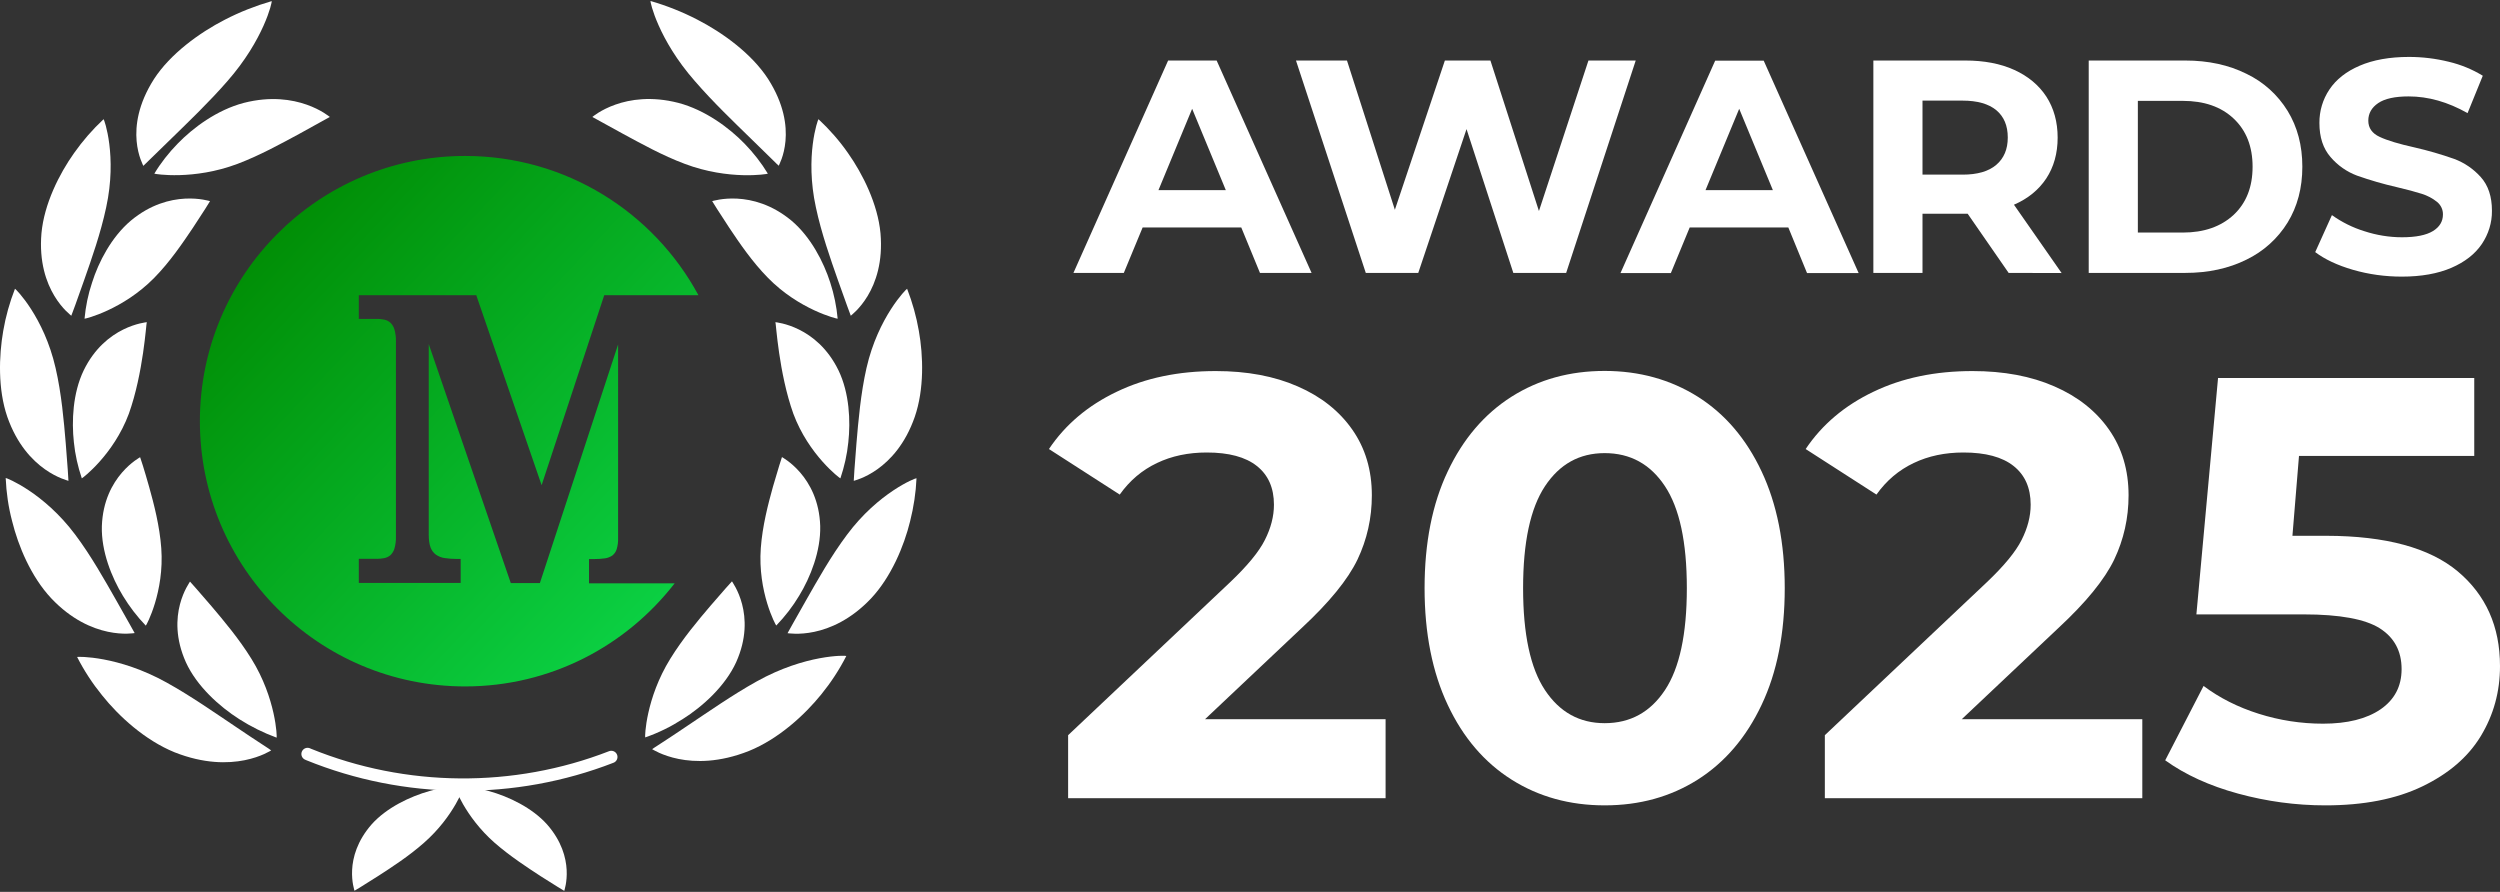 <?xml version="1.0" encoding="utf-8"?>
<!-- Generator: Adobe Illustrator 25.4.1, SVG Export Plug-In . SVG Version: 6.00 Build 0)  -->
<svg version="1.1" id="Livello_1" xmlns="http://www.w3.org/2000/svg" xmlns:xlink="http://www.w3.org/1999/xlink" x="0px" y="0px"
	 viewBox="0 0 2019.9 720.6" style="enable-background:new 0 0 2019.9 720.6;" xml:space="preserve">
<rect x="0" y="0" width="2019.9" height="720.6" fill="#333333" stroke="none"/>
<style type="text/css">
	.st0{fill:#FFFFFF;}
	.st1{enable-background:new    ;}
	.st2{fill:url(#SVGID_1_);}
	.st3{fill:none;stroke:#FFFFFF;stroke-width:10;stroke-linecap:round;stroke-miterlimit:10;}
</style>
<g>
	<g>
		<path class="st0" d="M1002.9,183.8h-79.7L908,220.5h-40.7l76.5-171.6H983l76.7,171.6h-41.7L1002.9,183.8z M990.4,153.6l-27.2-65.7
			L936,153.6H990.4z"/>
		<path class="st0" d="M1321.6,48.9l-56.2,171.6h-42.7l-37.8-116.2l-39,116.2h-42.4l-56.4-171.6h41.2l38.7,120.6l40.4-120.6h36.8
			l39.2,121.6l40-121.6L1321.6,48.9z"/>
		<path class="st0" d="M1444.9,183.8h-79.7l-15.2,36.8h-40.7l76.5-171.6h39.2l76.7,171.6h-41.7L1444.9,183.8z M1432.4,153.6
			l-27.2-65.7l-27.2,65.7H1432.4z"/>
		<path class="st0" d="M1622.9,220.5l-33.1-47.8h-36.5v47.8h-39.7V48.9h74.3c15.2,0,28.4,2.5,39.6,7.6c11.2,5.1,19.8,12.3,25.9,21.6
			c6,9.3,9.1,20.4,9.1,33.1s-3.1,23.7-9.2,33c-6.1,9.2-14.8,16.3-26.1,21.2l38.5,55.2L1622.9,220.5z M1612.9,89
			c-6.2-5.1-15.3-7.7-27.2-7.7h-32.4v59.8h32.4c11.9,0,21-2.6,27.2-7.9s9.3-12.6,9.3-22.1C1622.2,101.5,1619.1,94.2,1612.9,89z"/>
		<path class="st0" d="M1687.6,48.9h78c18.7,0,35.1,3.6,49.4,10.7c13.8,6.6,25.3,17,33.3,30c7.9,12.9,11.9,27.9,11.9,45.1
			s-4,32.2-11.9,45.1c-8,13-19.6,23.4-33.3,30c-14.3,7.1-30.8,10.7-49.4,10.7h-78V48.9z M1763.6,187.9c17.2,0,30.8-4.8,41.1-14.3
			c10.2-9.6,15.3-22.5,15.3-38.9c0-16.3-5.1-29.3-15.3-38.9s-23.9-14.3-41.1-14.3h-36.3v106.4H1763.6z"/>
		<path class="st0" d="M1901.1,218c-12.7-3.7-22.8-8.5-30.5-14.3l13.5-29.9c8,5.7,16.8,10.1,26.2,13c9.8,3.2,20.1,4.9,30.4,4.9
			c11.3,0,19.6-1.7,25-5c5.4-3.3,8.1-7.8,8.1-13.4c0.1-3.9-1.7-7.7-4.8-10.2c-3.6-2.9-7.8-5.1-12.3-6.5c-5-1.6-11.7-3.4-20.2-5.4
			c-10.9-2.5-21.6-5.6-32.1-9.3c-8.3-3.1-15.7-8.3-21.4-15c-6-6.9-9-16-9-27.5c-0.1-9.6,2.7-19.1,8.1-27.1
			c5.4-8.1,13.5-14.5,24.4-19.2c10.9-4.7,24.2-7.1,39.9-7.1c10.8,0,21.6,1.3,32.1,3.9c9.7,2.3,19,6.1,27.5,11.3l-12.3,30.2
			c-15.9-9-31.7-13.5-47.6-13.5c-11.1,0-19.3,1.8-24.6,5.4s-8,8.3-8,14.2c0,5.9,3.1,10.3,9.2,13.1c6.1,2.9,15.5,5.7,28.1,8.5
			c10.9,2.5,21.6,5.6,32.1,9.3c8.3,3.1,15.6,8.1,21.5,14.7c6,6.7,9,15.7,9,27.2c0.1,9.6-2.8,18.9-8.2,26.9
			c-5.5,8.1-13.7,14.5-24.6,19.2c-10.9,4.7-24.3,7.1-40,7.1C1927.1,223.5,1913.9,221.7,1901.1,218z"/>
	</g>
	<g class="st1">
		<path class="st0" d="M1119.5,580.9v64H863V594l130.9-123.6c13.9-13.2,23.3-24.6,28.1-34.2c4.8-9.5,7.3-19,7.3-28.4
			c0-13.6-4.6-24-13.8-31.3c-9.2-7.3-22.7-10.9-40.5-10.9c-14.9,0-28.3,2.8-40.2,8.5c-12,5.7-22,14.1-30.1,25.5l-57.2-36.8
			c13.2-19.7,31.5-35.2,54.8-46.3c23.3-11.2,49.9-16.7,80-16.7c25.2,0,47.3,4.1,66.2,12.4c18.9,8.2,33.6,19.9,44.1,34.9
			c10.5,15,15.8,32.7,15.8,53.1c0,18.4-3.9,35.7-11.6,51.9c-7.8,16.2-22.8,34.6-45.1,55.3l-78.1,73.7H1119.5z"/>
	</g>
	<g class="st1">
		<path class="st0" d="M1221.3,629.9c-22-13.9-39.2-34-51.6-60.4c-12.4-26.3-18.7-57.8-18.7-94.3c0-36.5,6.2-68,18.7-94.3
			c12.4-26.3,29.7-46.5,51.6-60.4c22-13.9,47-20.8,75.2-20.8c28.1,0,53.2,7,75.2,20.8c22,13.9,39.2,34,51.6,60.4
			c12.4,26.3,18.7,57.8,18.7,94.3c0,36.5-6.2,68-18.7,94.3c-12.4,26.3-29.7,46.5-51.6,60.4c-22,13.9-47,20.8-75.2,20.8
			C1268.4,650.7,1243.3,643.8,1221.3,629.9z M1345.2,557.6c11.8-17.8,17.7-45.2,17.7-82.4c0-37.2-5.9-64.6-17.7-82.4
			c-11.8-17.8-28-26.7-48.7-26.7c-20.4,0-36.4,8.9-48.2,26.7c-11.8,17.8-17.7,45.3-17.7,82.4c0,37.2,5.9,64.7,17.7,82.4
			c11.8,17.8,27.9,26.7,48.2,26.7C1317.2,584.3,1333.4,575.4,1345.2,557.6z"/>
	</g>
	<g class="st1">
		<path class="st0" d="M1730.9,580.9v64h-256.5V594l130.9-123.6c13.9-13.2,23.3-24.6,28.1-34.2c4.8-9.5,7.3-19,7.3-28.4
			c0-13.6-4.6-24-13.8-31.3c-9.2-7.3-22.7-10.9-40.5-10.9c-14.9,0-28.3,2.8-40.2,8.5c-12,5.7-22,14.1-30.1,25.5l-57.2-36.8
			c13.2-19.7,31.5-35.2,54.8-46.3c23.3-11.2,49.9-16.7,80-16.7c25.2,0,47.3,4.1,66.2,12.4c18.9,8.2,33.6,19.9,44.1,34.9
			c10.5,15,15.8,32.7,15.8,53.1c0,18.4-3.9,35.7-11.6,51.9c-7.8,16.2-22.8,34.6-45.1,55.3l-78.1,73.7H1730.9z"/>
		<path class="st0" d="M1985.7,461.6c22.8,19.1,34.2,44.6,34.2,76.6c0,20.7-5.2,39.5-15.5,56.5c-10.3,17-26.1,30.5-47.3,40.7
			c-21.2,10.2-47.3,15.3-78.3,15.3c-23.9,0-47.4-3.2-70.5-9.5c-23.1-6.3-42.8-15.3-58.9-26.9l31-60.1c12.9,9.7,27.8,17.2,44.6,22.5
			c16.8,5.3,34.1,8,51.9,8c19.7,0,35.2-3.9,46.5-11.6c11.3-7.8,17-18.6,17-32.5c0-14.5-5.9-25.5-17.7-33
			c-11.8-7.4-32.2-11.2-61.3-11.2h-86.8l17.5-191h207v63h-141.6l-5.3,64.5h27.6C1927.6,433,1962.9,442.6,1985.7,461.6z"/>
	</g>
	<g>
		
			<linearGradient id="SVGID_1_" gradientUnits="userSpaceOnUse" x1="189.08" y1="29115.676" x2="530.359" y2="29436.68" gradientTransform="matrix(1 0 0 1 0 -28951.185)">
			<stop  offset="0" style="stop-color:#008800"/>
			<stop  offset="1" style="stop-color:#0BCF42"/>
		</linearGradient>
		<path class="st2" d="M475.9,471.1v-19.4h4.3c2.9,0,5.8-0.2,8.7-0.6c2.1-0.3,4.1-1.1,5.9-2.3c1.6-1.3,2.8-3,3.4-4.9
			c0.9-2.9,1.3-6,1.2-9V278.3l-63.2,192.8h-23.5L346.4,278v153.8c0,4.4,0.5,8,1.5,10.6c0.9,2.3,2.4,4.4,4.4,5.8
			c2.1,1.4,4.5,2.4,7,2.7c3.3,0.5,6.6,0.7,9.9,0.7h3v19.4h-82.3v-19.5h14.6c2.1,0,4.2-0.2,6.2-0.6c1.8-0.4,3.4-1.2,4.8-2.4
			c1.5-1.4,2.6-3.3,3.2-5.3c0.9-3.2,1.3-6.5,1.2-9.8V276.2c0.1-3.4-0.3-6.8-1.2-10c-0.6-2.1-1.7-3.9-3.2-5.4c-1.4-1.2-3-2.1-4.8-2.5
			c-2-0.4-4.1-0.7-6.2-0.6h-14.6v-19.2h94.9l52.8,153.5l50.6-153.5h76.1c-36.2-67-107-112.5-188.5-112.5
			c-118.3,0-214.3,95.9-214.3,214.3s95.9,214.3,214.3,214.3c69,0,130.1-32.7,169.3-83.3H475.9z"/>
		<path d="M551.3,558.8L551.3,558.8C551.3,558.8,551.2,558.8,551.3,558.8z"/>
		<path class="st0" d="M624.7,84.6"/>
		<path class="st0" d="M703.6,155.3L703.6,155.3C703.6,155.3,703.6,155.3,703.6,155.3z"/>
		<path class="st0" d="M606.5,111.8c13.1,12.6,22.3,22,22.7,22.1c0-0.6,17.4-29.4-8.6-70.1c-13.3-20.5-36.8-37.5-57.3-48
			c-12-6.2-24.6-11.2-37.7-15c-0.5,0.4,6.2,31,35.8,64.7C576.2,82.6,593.3,98.9,606.5,111.8z"/>
		<path class="st0" d="M675.2,125.7L675.2,125.7C675.2,125.7,675.2,125.7,675.2,125.7z"/>
		<path class="st0" d="M677,226.3c5.9,16.5,10.2,28.6,10.4,28.8c0.3-0.5,28.1-20,24-66.7c-2.2-23.5-14.3-47.8-26.3-64.8
			c-6.9-9.9-14.9-19-23.8-27.3c-0.5,0.2-11.1,29.9-2.1,71.2C663.6,188.3,671.1,209.5,677,226.3z"/>
		<path class="st0" d="M687.4,255.1L687.4,255.1C687.4,255.1,687.4,255.1,687.4,255.1z"/>
		<path class="st0" d="M692,358c-1.4,17.4-2.3,30.3-2.2,30.5c0.5-0.3,33.9-7.4,49.3-51.7c7.7-22.4,6.9-49.2,3.3-69.4
			c-2-11.6-5.2-23-9.5-34.1c-0.5,0-23.4,22.8-32.8,64C695.4,318,693.5,340.3,692,358z"/>
		<path class="st0" d="M707.7,388.5L707.7,388.5C707.7,388.5,707.7,388.5,707.7,388.5z"/>
		<path class="st0" d="M682.3,518.3L682.3,518.3C682.3,518.3,682.3,518.3,682.3,518.3z"/>
		<path class="st0" d="M684.3,432.1c-12.9,17.2-23.9,36.9-32.8,52.5c-8.6,15.4-15.2,26.7-15.2,27c0.6-0.1,34.6,6.5,67.4-28
			c16.4-17.5,26.7-42.4,31.6-62.3c2.9-11.5,4.7-23.2,5.2-34.9C740,386,709.7,397.9,684.3,432.1z"/>
		<path class="st0" d="M611.5,550.5c-19.8,11-39.7,25-56.1,35.9c-16,10.9-28.5,18.7-28.5,18.9c0.6,0.2,30.4,20.4,78.1,1.5
			c24-9.7,45-29,58.6-45.8c7.8-9.6,14.6-20,20.2-31C683.3,529.5,650.8,528.6,611.5,550.5z"/>
		<path class="st0" d="M620.4,140.3c-5.3-8.7-11.6-16.8-18.8-24.2c-12.5-12.9-31.9-27.3-53.6-33c-43.3-11.1-69,11.1-69.4,11.4
			c0,0.1,10.9,5.9,24.9,13.7c14.3,7.7,31.8,17.5,49.8,24.2C588.8,145.8,620,140.7,620.4,140.3z"/>
		<path class="st0" d="M575.4,162.5c0,0.2,5.8,9.3,13.8,21.5c8.2,12.3,18.6,27.6,31.3,40.5c25.1,25.7,55.9,33.2,56.3,33
			c-0.9-9.9-2.9-19.7-6-29.2c-5.3-16.5-15.6-36.8-31.4-50.1C607.6,151.9,575.9,162.5,575.4,162.5z"/>
		<path class="st0" d="M677.5,299.3c-17.6-36.2-50.4-38.8-51-39c0.5,0.7,2.7,41,14.5,74c12.4,33.3,37.6,52.2,38,52.2
			c3.2-9.5,5.4-19.2,6.4-29.1C687.3,340.2,686.3,317.6,677.5,299.3z"/>
		<path class="st0" d="M626.4,260.3L626.4,260.3C626.4,260.3,626.4,260.2,626.4,260.3z"/>
		<path class="st0" d="M624.5,393.3c-3.9,14-8.5,31.7-9.8,49.5c-2.6,35.4,12.1,62.5,12.5,62.6c7.1-7.4,13.3-15.4,18.5-24.1
			c9.1-14.9,17.5-36.1,17-56.3c-1.3-40.7-31.4-55.8-30.9-55.7C631.7,369.3,628.5,379.5,624.5,393.3z"/>
		<path class="st0" d="M551.6,581c16.2-10.2,34.4-26.7,43.2-46c17.2-38.4-3.3-64.7-3.4-65.3c-0.3,0.1-7.5,8.4-17.4,19.8
			c-9.9,11.6-22.4,26.5-32.4,42.7c-19.9,32.1-20.7,63.3-20.3,63.6C532,592.1,542.1,587.1,551.6,581z"/>
		<path class="st0" d="M637.4,475L637.4,475z"/>
		<path class="st0" d="M605.3,557.6L605.3,557.6C605.3,557.6,605.3,557.6,605.3,557.6z"/>
		<path class="st0" d="M57.6,255.1L57.6,255.1C57.6,255.1,57.6,255.1,57.6,255.1z"/>
		<path class="st0" d="M55.3,388.5L55.3,388.5C55.3,388.5,55.3,388.5,55.3,388.5z"/>
		<path class="st0" d="M55.3,388.5c0.1-0.2-0.8-13-2.2-30.5c-1.5-17.7-3.4-40-8.2-60.7c-9.4-41.2-32.3-64-32.8-64
			c-4.3,11-7.5,22.4-9.5,34.1c-3.5,20.2-4.4,47,3.3,69.4C21.4,381.1,54.8,388.1,55.3,388.5z"/>
		<path class="st0" d="M138.6,111.8c13.2-12.9,30.3-29.2,45.1-46.2c29.6-33.7,36.4-64.3,35.8-64.7c-13.1,3.8-25.8,8.8-37.8,15
			c-20.5,10.5-44.1,27.6-57.3,48c-25.9,40.6-8.6,69.5-8.6,70.1C116.2,133.8,125.5,124.4,138.6,111.8z"/>
		<path class="st0" d="M115.9,134L115.9,134C115.9,134,115.9,134,115.9,134z"/>
		<path class="st0" d="M57.6,255.1c0.2-0.2,4.6-12.3,10.4-28.8c5.9-16.8,13.4-38,17.8-58.8c9-41.4-1.6-71.1-2.1-71.2
			c-8.9,8.3-16.9,17.5-23.8,27.3c-12.1,17-24.2,41.2-26.4,64.8C29.5,235.1,57.3,254.6,57.6,255.1z"/>
		<path class="st0" d="M108.8,511.5c0-0.3-6.6-11.6-15.2-27c-8.9-15.6-19.9-35.3-32.8-52.5C35.3,397.9,5.1,386,4.6,386.2
			c0.5,11.8,2.2,23.5,5.2,34.9c4.9,19.9,15.2,44.8,31.6,62.3C74.1,518,108.2,511.5,108.8,511.5z"/>
		<path class="st0" d="M108.8,511.5L108.8,511.5C108.8,511.5,108.8,511.5,108.8,511.5z"/>
		<path class="st0" d="M215.2,615.7L215.2,615.7C215.2,615.7,215.2,615.7,215.2,615.7z"/>
		<path class="st0" d="M190.6,587.3c-16.3-10.9-36.2-24.9-56.1-35.9c-39.3-21.8-71.8-20.9-72.2-20.6c5.6,11,12.4,21.4,20.2,31
			C96,578.7,117,598,141,607.8c47.7,18.9,77.5-1.3,78.1-1.5C219.1,606,206.6,598.2,190.6,587.3z"/>
		<path class="st0" d="M263.5,68.3"/>
		<path class="st0" d="M266.5,94.5c-0.5-0.3-26.2-22.4-69.4-11.4c-21.8,5.7-41.1,20.1-53.6,33c-7.2,7.4-13.6,15.5-18.8,24.2
			c0.3,0.3,31.6,5.5,67.2-7.9c18-6.8,35.5-16.5,49.8-24.2C255.6,100.4,266.5,94.6,266.5,94.5z"/>
		<path class="st0" d="M68.3,257.5c0.4,0.2,31.1-7.3,56.3-33c12.7-12.9,23.1-28.3,31.3-40.5c8-12.1,13.8-21.3,13.8-21.5
			c-0.5,0-32.3-10.6-63.9,15.7c-15.8,13.3-26.2,33.6-31.4,50.1C71.2,237.8,69.2,247.6,68.3,257.5z"/>
		<path class="st0" d="M169.7,149.1L169.7,149.1z"/>
		<path class="st0" d="M104.1,334.3c11.8-33,14-73.3,14.5-74c-0.6,0.2-33.4,2.8-51,39c-8.8,18.3-9.8,40.9-7.9,58.1
			c1,9.9,3.2,19.6,6.4,29.1C66.4,386.5,91.7,367.6,104.1,334.3z"/>
		<path class="st0" d="M118.6,260.2L118.6,260.2C118.6,260.2,118.6,260.2,118.6,260.2z"/>
		<path class="st0" d="M117.8,505.5c0.4-0.1,15.1-27.2,12.5-62.6c-1.3-17.8-5.9-35.6-9.8-49.5s-7.2-24-7.3-24
			c0.5-0.1-29.5,15-30.9,55.7c-0.6,20.2,7.9,41.4,17,56.3C104.5,490,110.7,498.1,117.8,505.5z"/>
		<path class="st0" d="M150.2,535.1c8.8,19.3,27,35.7,43.2,46c9.4,6,19.5,11,30.1,14.9c0.4-0.3-0.4-31.5-20.3-63.6
			c-10-16.2-22.5-31-32.4-42.7c-9.8-11.4-17.1-19.7-17.3-19.8C153.5,470.4,133,496.7,150.2,535.1z"/>
		<g>
			<path class="st0" d="M286.4,719.7c0.2,0,8.2-5,19.1-11.9c11-7.1,24.9-16.1,37.1-26.9c24.3-21.3,33-46.3,32.7-46.7
				c-9.6,0.6-19,2.2-28.2,4.9c-15.7,4.4-34.7,13.4-46.8,26.9C276.6,693.1,286.5,719.3,286.4,719.7z"/>
			<path class="st0" d="M442,666.1c-12.1-13.5-31-22.5-46.8-26.9c-9.2-2.7-18.7-4.3-28.2-4.9c-0.3,0.3,8.4,25.4,32.7,46.7
				c12.3,10.7,26.2,19.8,37.1,26.9c10.9,6.9,18.9,11.9,19.1,11.9C455.9,719.3,465.7,693.1,442,666.1z"/>
		</g>
		<path class="st0" d="M153.6,469.8L153.6,469.8z"/>
		<path class="st0" d="M236.8,557.6L236.8,557.6C236.8,557.6,236.8,557.6,236.8,557.6z"/>
		<path class="st3" d="M248.5,609.2l0.9,0.4c78,31.7,166,32.5,244.5,2l0,0"/>
	</g>
</g>
</svg>

